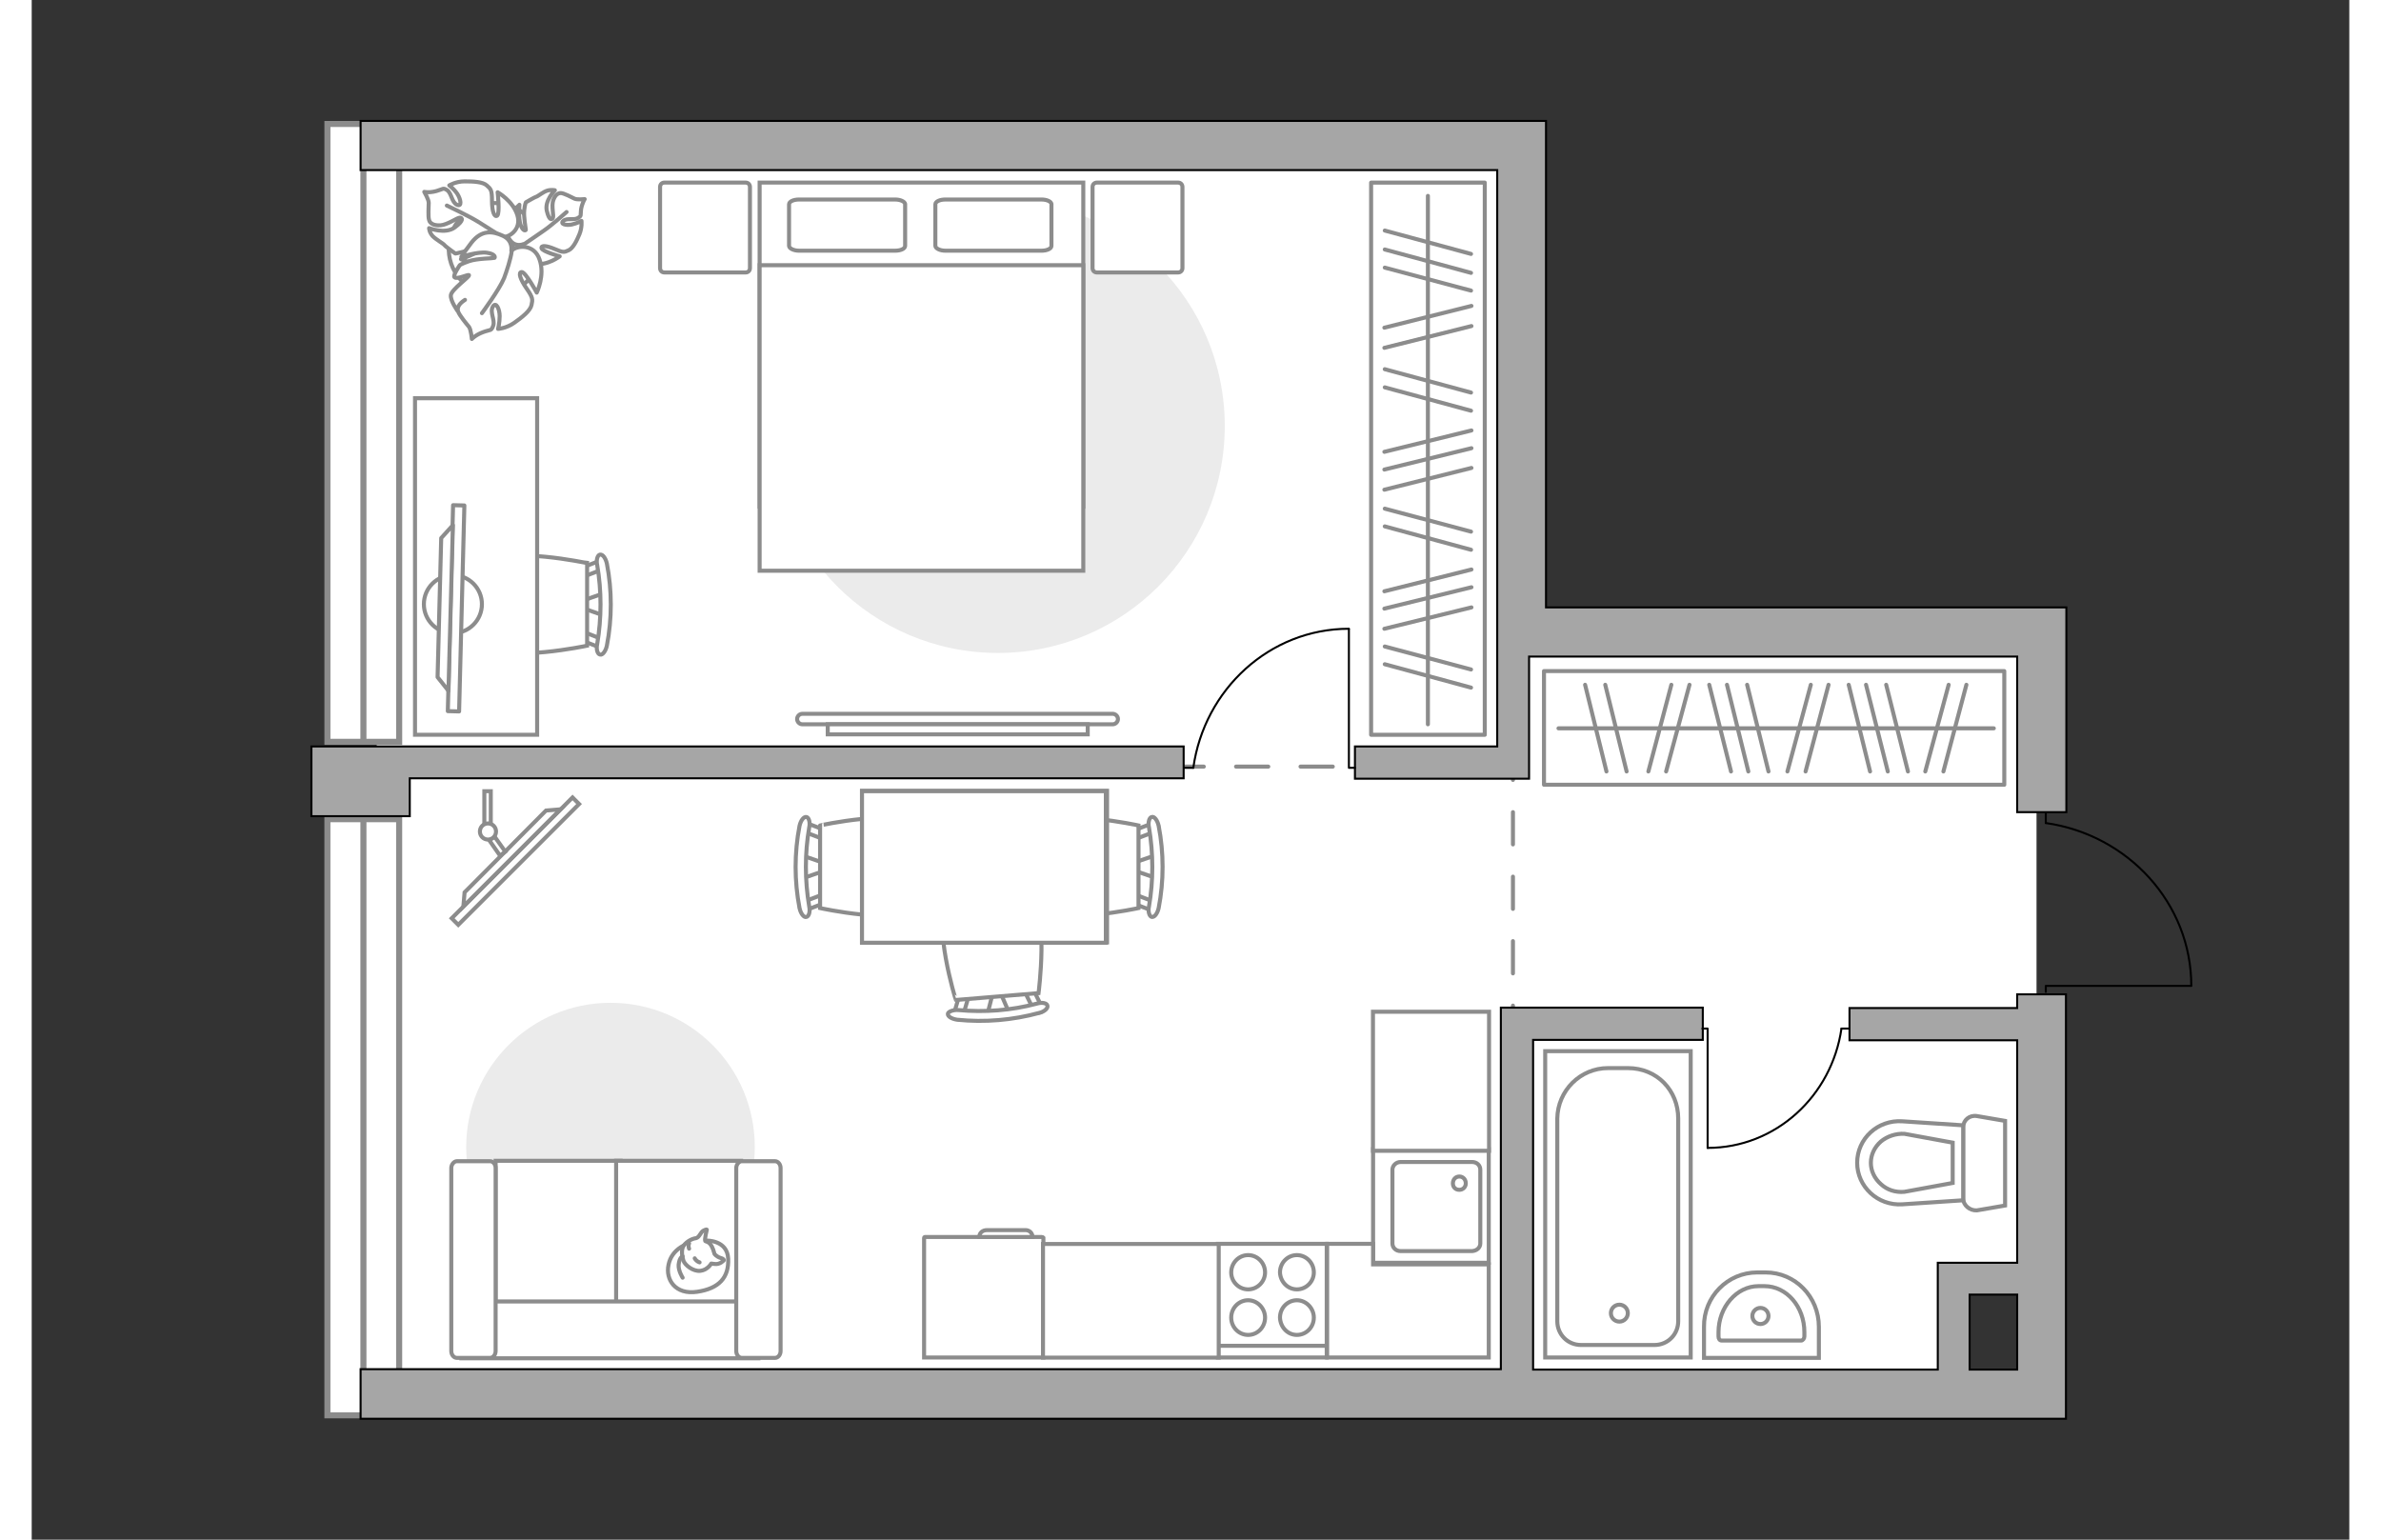 <?xml version="1.0" encoding="utf-8"?>
<!-- Generator: Adobe Illustrator 27.2.0, SVG Export Plug-In . SVG Version: 6.00 Build 0)  -->
<svg version="1.1" xmlns="http://www.w3.org/2000/svg" xmlns:xlink="http://www.w3.org/1999/xlink" x="0px" y="0px"
	 viewBox="0 0 575 382" style="enable-background:new 0 0 575 382;" xml:space="preserve" width="883" height="571">
<rect x="0" y="0" width="575" height="382" fill="#333333" stroke="none"/>
<style type="text/css">
	.st0{fill:#FFFFFF;}
	.st1{fill:#FFFFFF;stroke:#8C8C8C;stroke-width:1.5;stroke-linecap:round;stroke-miterlimit:10;}
	.st2{fill:#FFFFFF;stroke:#8C8C8C;stroke-width:1.5;stroke-miterlimit:10;}
	.st3{fill:#FFFFFF;stroke:#8C8C8C;stroke-miterlimit:10;}
	.st4{fill:none;stroke:#000000;stroke-width:0.5;stroke-linecap:round;stroke-linejoin:round;stroke-miterlimit:10;}
	.st5{fill:none;stroke:#8C8C8C;stroke-linecap:round;stroke-linejoin:round;stroke-miterlimit:10;stroke-dasharray:8;}
	.st6{fill:#A6A6A6;stroke:#000000;stroke-width:0.5;stroke-miterlimit:10;}
	.st7{fill:#EBEBEB;}
	.st8{fill:none;stroke:#8C8C8C;stroke-linecap:round;stroke-linejoin:round;stroke-miterlimit:10;}
	.st9{fill:#FFFFFF;stroke:#8C8C8C;stroke-linecap:round;stroke-linejoin:round;stroke-miterlimit:10;}
</style>
<g id="bg_1_">
	<polygon class="st0" points="477.4,345.1 477.4,319.6 497.4,319.6 497.4,156.6 369,156.6 369,35.6 85.6,35.6 85.6,345.1 	"/>
</g>
<g id="windows_1_">
	<g>
		
			<rect x="8.3" y="268.3" transform="matrix(-3.957938e-07 1 -1 -3.957938e-07 359.466 194.951)" class="st1" width="147.9" height="17.8"/>
		<line class="st2" x1="82.3" y1="203.3" x2="82.3" y2="351.2"/>
	</g>
	<g>
		
			<rect x="5.6" y="98.5" transform="matrix(-3.817985e-07 1 -1 -3.817985e-07 189.671 25.157)" class="st1" width="153.3" height="17.8"/>
		<line class="st2" x1="82.3" y1="30.8" x2="82.3" y2="184.1"/>
	</g>
</g>
<g id="plan">
	<g>
		<path id="Vector_134_00000030452158499050171420000016454362027720537483_" class="st3" d="M428.1,315.7h2.1
			c7.3,0,13.2,6,13.2,13.5v7.7l-28.5,0v-7.7C414.8,321.7,420.8,315.7,428.1,315.7z"/>
		<path id="Vector_133_00000123408848772562629930000007043050587124161679_" class="st3" d="M428.4,319.1h1.5
			c5.5,0,9.9,5.1,9.9,11.4v1.1c0,0.5-0.4,1-0.8,1h-19.7c-0.5,0-0.8-0.4-0.8-1v-1.1C418.5,324.3,423,319.1,428.4,319.1z"/>
		<circle class="st3" cx="428.9" cy="326.5" r="2"/>
	</g>
	<g>
		<path id="wc_00000115481048830546605490000018232845911266721437_" class="st3" d="M464.6,295.6"/>
		<g id="Group_26_00000070091630073755107350000014919970268871046062_">
			<path id="Vector_130_00000088812255753176030880000017365681927278856626_" class="st3" d="M479.2,297.3l0-17.6
				c0-1.8,1.6-3.1,3.4-2.8l7,1.2l0,21l-7,1.2C480.9,300.4,479.2,299.1,479.2,297.3z"/>
			<path id="Vector_131_00000009559283331777854750000007845307599585712799_" class="st3" d="M452.9,288.5c0-6,5.1-10.7,11.2-10.3
				l15.1,1v18.6l-15.1,1C458,299.2,452.9,294.4,452.9,288.5z"/>
			<path id="Vector_132_00000002373335479688522520000010718756545497377723_" class="st3" d="M476.6,283.5l-12-2.2
				c-2.1-0.1-4.2,0.6-5.8,1.9c-1.6,1.4-2.5,3.3-2.5,5.3c0,2,0.9,3.9,2.5,5.3c1.5,1.4,3.6,2.1,5.8,1.9l12-2.2V283.5z"/>
		</g>
	</g>
	<g>
		<g>
			<path id="Vector_135_00000142161023072736922560000008050295789827568003_" class="st3" d="M411.6,260.8l0,76l-36.1,0l0-76
				L411.6,260.8z"/>
			<path id="Vector_136_00000072256282141623814790000006080823359107008665_" class="st3" d="M391.1,265l4.9,0
				c7.3,0,12.5,5.6,12.5,12.5l0,50.3c0,3.3-2.6,5.9-5.9,5.9l-18.2,0c-3.3,0-5.9-2.6-5.9-5.9l0-50.3C378.6,270.6,384.2,265,391.1,265
				z"/>
		</g>
		<circle class="st3" cx="393.9" cy="325.8" r="2.1"/>
	</g>
	<g>
		<path id="Vector_142_00000062897736273275622690000008447996939200077759_" class="st3" d="M321.3,308.6h-27v28.2l27,0V308.6z"/>
		<g id="Group_28_00000183946039548519888130000006294788955369574284_">
			<g id="Group_29_00000065062350813685050760000016315706997929701527_">
				<path id="Vector_143_00000080205224261108590590000016201151524851113360_" class="st3" d="M301.8,319.9c2.3,0,4.2-1.9,4.2-4.2
					c0-2.4-1.9-4.3-4.2-4.3c-2.3,0-4.2,1.9-4.2,4.3C297.6,318,299.5,319.9,301.8,319.9z"/>
				<path id="Vector_144_00000020381517346737772330000014145379158169497494_" class="st3" d="M301.8,331.2c2.3,0,4.2-1.9,4.2-4.3
					c0-2.3-1.9-4.3-4.2-4.3c-2.3,0-4.2,1.9-4.2,4.3C297.6,329.3,299.5,331.2,301.8,331.2z"/>
			</g>
			<g id="Group_30_00000170260513631751025300000006769731997311152535_">
				<path id="Vector_145_00000001628359368161591040000013315268440056341125_" class="st3" d="M313.9,319.9c2.3,0,4.2-1.9,4.2-4.2
					c0-2.4-1.9-4.3-4.2-4.3c-2.3,0-4.2,1.9-4.2,4.3C309.8,318,311.6,319.9,313.9,319.9z"/>
				<path id="Vector_146_00000155848522561034118200000017555564005908850068_" class="st3" d="M313.9,331.2c2.3,0,4.2-1.9,4.2-4.3
					c0-2.3-1.9-4.3-4.2-4.3c-2.3,0-4.2,1.9-4.2,4.3C309.8,329.3,311.6,331.2,313.9,331.2z"/>
			</g>
		</g>
		<path id="Vector_147_00000174567447452876928080000004661486402612657304_" class="st3" d="M294.3,333.9l26.7,0"/>
	</g>
	<g>
		<g id="Group_27_00000109005403042245058190000014973246390175810233_">
			<path id="Vector_140_00000096026467347289756250000006963027136001378691_" class="st3" d="M332.8,285.1l0,28.2l28.7,0l0-28.2
				L332.8,285.1z"/>
		</g>
		<path id="Vector_141_00000156576716557512372420000001620310617342581933_" class="st3" d="M359.4,308.5l0-18.3
			c0-1.1-0.9-1.9-2-1.9l-17.8,0c-1.1,0-2,0.9-2,1.9l0,18.3c0,1.1,0.9,1.9,2,1.9l17.8,0C358.6,310.3,359.4,309.5,359.4,308.5z"/>
		<path id="Vector_139_00000018236200996148010710000017138059204784694184_" class="st3" d="M352.6,293.6c0-1,0.7-1.7,1.6-1.7
			c0.9,0,1.6,0.7,1.6,1.7c0,0.9-0.7,1.6-1.6,1.6C353.2,295.2,352.6,294.5,352.6,293.6z"/>
	</g>
	<g id="Group_34_00000031890749381481740140000009694877835528345516_">
		<path id="Vector_158_00000131326213111666484000000010332907489102557374_" class="st4" d="M535.7,244.6l-36,0v1.5"/>
		<path id="Vector_159_00000091001922037306462740000010979630504112785074_" class="st4" d="M499.7,201.7v2.5"/>
		<path id="Vector_160_00000161631978892801716730000006997692421225581486_" class="st4" d="M499.7,204.2
			c20.4,2.9,36.1,19.9,36.1,40.4"/>
	</g>
	<polyline class="st5" points="282.8,190.2 367.5,190.2 367.5,253.2 	"/>
	<g>
		<path class="st6" d="M504.8,246.7h-12.2v3.4l-41.6,0l0,8l41.6,0v55.2l-19.7,0v2.8h0l0,23.7l-100.4,0l0-81.8l42.1,0l0-8l-50.1,0
			v3.1h0l0,86.6l-282.9,0V352l423.1,0l0-12.2h0V246.7z M480.8,321.2l11.8,0v18.6h-11.8L480.8,321.2z"/>
		<polygon class="st6" points="501.9,150.7 492.6,150.7 375.7,150.7 375.7,30 368.8,30 81.6,30 81.6,42.2 363.6,42.2 363.6,160.2 
			363.6,160.2 363.6,185.2 328.3,185.2 328.3,193.2 365.5,193.2 365.5,193.2 371.5,193.2 371.5,162.9 375.7,162.9 375.7,162.9 
			492.6,162.9 492.6,201.5 504.8,201.5 504.8,150.7 		"/>
		<polygon class="st6" points="93.8,193.1 285.8,193.1 285.8,185.2 93.8,185.2 93.8,185.2 69.4,185.2 69.4,202.5 93.8,202.5 		"/>
	</g>
</g>
<g id="furniture_1_">
	<path id="Vector_00000013899930338246122820000007116139268979307695_" class="st7" d="M183.4,105.7c0,31.1,25.2,56.3,56.3,56.3
		s56.3-25.2,56.3-56.3s-25.2-56.3-56.3-56.3S183.4,74.6,183.4,105.7z"/>
	<path id="Vector_00000022555238754346267890000007685843208823554457_" class="st7" d="M107.8,284.6c0,19.8,16,35.8,35.8,35.8
		s35.8-16,35.8-35.8c0-19.8-16-35.8-35.8-35.8S107.8,264.9,107.8,284.6z"/>
	<g id="Group_34_00000011743154676378240130000008904687441722697627_">
		<path id="Vector_158_00000160912592834365481260000014227857393483128485_" class="st4" d="M415.8,284.8l0-29.6h-1.3"/>
		<path id="Vector_159_00000176026118114683268280000010748284202619012775_" class="st4" d="M451,255.2h-2"/>
		<path id="Vector_160_00000176739743153801949620000005653370928102660491_" class="st4" d="M449,255.2
			c-2.4,16.7-16.3,29.6-33.2,29.6"/>
	</g>
	<g id="Group_34_00000049933038607405352310000010577813534355110076_">
		<path id="Vector_158_00000127029988643001399630000007295568531896368028_" class="st4" d="M326.8,156.1v34.4h1.5"/>
		<path id="Vector_159_00000110440505279503648200000001130967520764331710_" class="st4" d="M285.9,190.5h2.3"/>
		<path id="Vector_160_00000109717001490861392790000015496214311332053418_" class="st4" d="M288.2,190.5
			c2.7-19.4,18.9-34.5,38.6-34.5"/>
	</g>
	<g>
		<path id="Vector_8_00000110463052034435131240000002312506619988681138_" class="st3" d="M250.7,306.9h-29.1
			c-0.1,0-0.2,0.1-0.2,0.2l0,29.7h29.6v-29.7C250.9,307,250.8,306.9,250.7,306.9z"/>
		<path id="Vector_9_00000083065400558509896000000011354662559864789395_" class="st3" d="M235.1,306.9h13.2c0-1-0.8-1.7-1.7-1.7
			h-9.6C235.9,305.2,235.1,305.9,235.1,306.9z"/>
	</g>
	<rect x="375.2" y="166.5" class="st8" width="114.2" height="28.2"/>
	<line class="st8" x1="475.6" y1="169.9" x2="469.8" y2="191.4"/>
	<line class="st8" x1="480" y1="169.9" x2="474.3" y2="191.4"/>
	<line class="st8" x1="441.4" y1="169.9" x2="435.6" y2="191.4"/>
	<line class="st8" x1="445.8" y1="169.9" x2="440.1" y2="191.4"/>
	<line class="st8" x1="450.8" y1="169.9" x2="456.1" y2="191.4"/>
	<line class="st8" x1="460.1" y1="169.9" x2="465.5" y2="191.4"/>
	<line class="st8" x1="455.1" y1="169.9" x2="460.5" y2="191.4"/>
	<line class="st8" x1="406.8" y1="169.9" x2="401.1" y2="191.4"/>
	<line class="st8" x1="411.3" y1="169.9" x2="405.5" y2="191.4"/>
	<line class="st8" x1="416.2" y1="169.9" x2="421.6" y2="191.4"/>
	<line class="st8" x1="425.6" y1="169.9" x2="430.9" y2="191.4"/>
	<line class="st8" x1="420.6" y1="169.9" x2="425.9" y2="191.4"/>
	<line class="st8" x1="390.4" y1="169.9" x2="395.7" y2="191.4"/>
	<line class="st8" x1="385.4" y1="169.9" x2="390.7" y2="191.4"/>
	<line class="st8" x1="378.8" y1="180.7" x2="486.8" y2="180.7"/>
	
		<rect x="277.9" y="99.7" transform="matrix(-1.836970e-16 1 -1 -1.836970e-16 460.21 -232.593)" class="st8" width="137" height="28.2"/>
	<line class="st8" x1="357.1" y1="166.1" x2="335.7" y2="160.4"/>
	<line class="st8" x1="357.1" y1="170.6" x2="335.7" y2="164.8"/>
	<line class="st8" x1="357.1" y1="131.9" x2="335.7" y2="126.2"/>
	<line class="st8" x1="357.1" y1="136.4" x2="335.7" y2="130.6"/>
	<line class="st8" x1="357.2" y1="141.3" x2="335.6" y2="146.7"/>
	<line class="st8" x1="357.2" y1="150.7" x2="335.6" y2="156"/>
	<line class="st8" x1="357.2" y1="145.7" x2="335.6" y2="151"/>
	<line class="st8" x1="357.1" y1="97.4" x2="335.7" y2="91.6"/>
	<line class="st8" x1="357.1" y1="101.9" x2="335.7" y2="96.1"/>
	<line class="st8" x1="357.1" y1="67.7" x2="335.7" y2="61.9"/>
	<line class="st8" x1="357.1" y1="63" x2="335.7" y2="57.2"/>
	<line class="st8" x1="357.1" y1="72.1" x2="335.7" y2="66.4"/>
	<line class="st8" x1="357.2" y1="106.8" x2="335.6" y2="112.1"/>
	<line class="st8" x1="357.2" y1="116.1" x2="335.6" y2="121.5"/>
	<line class="st8" x1="357.2" y1="111.2" x2="335.6" y2="116.5"/>
	<line class="st8" x1="357.2" y1="80.9" x2="335.6" y2="86.3"/>
	<line class="st8" x1="357.2" y1="75.9" x2="335.6" y2="81.3"/>
	<line class="st8" x1="346.4" y1="48.6" x2="346.4" y2="179.7"/>
	
		<rect x="329.9" y="253.9" transform="matrix(-1.836970e-16 1 -1 -1.836970e-16 615.47 -78.88)" class="st3" width="34.5" height="28.8"/>
	
		<rect x="250.9" y="308.6" transform="matrix(-1 -1.224647e-16 1.224647e-16 -1 545.402 645.437)" class="st3" width="43.6" height="28.2"/>
	<polygon class="st3" points="361.5,313.7 332.8,313.7 332.8,308.6 321.4,308.6 321.4,336.8 329.5,336.8 332.1,336.8 361.5,336.8 	
		"/>
	<g>
		<g id="Group_2_00000093144946365648972880000004392279850998151821_">
			<g id="Group_3_00000055689358980331326870000005881948725623206298_">
				<path id="Vector_10_00000113334563949524222150000015568546164552821691_" class="st3" d="M191.3,212.3l5.8,2v1.6l-5.8,2V212.3z
					"/>
			</g>
			<g id="Group_4_00000118365146901654877160000012710569520539829646_">
				<path id="Vector_11_00000072257537403330659030000003106048064672882096_" class="st3" d="M196.9,223.2c0,0.5-0.3,1-0.6,1
					l-4.7,1.8c-0.5,0.2-0.9-0.2-1-0.8c-0.1-0.6,0.2-1.3,0.5-1.3l4.7-1.8c0.5-0.2,0.9,0.2,1,0.8C196.9,223,196.9,223.1,196.9,223.2z"
					/>
			</g>
			<g id="Group_5_00000119087957820341421690000017865396386038489247_">
				<path id="Vector_12_00000047048952104994660330000001620946595638065846_" class="st3" d="M196.9,206.9c0,0.1,0,0.2,0,0.3
					c-0.1,0.6-0.5,1-1,0.8l-4.7-1.8c-0.5-0.2-0.7-0.8-0.5-1.4c0.1-0.6,0.5-1,1-0.8l4.7,1.8C196.6,205.9,196.9,206.4,196.9,206.9z"/>
			</g>
			<path id="Vector_13_00000103241598516536980660000000870674726358845084_" class="st3" d="M219.6,204.8c3.6,3.6,3.6,16.9,0,20.5
				c-4.3,4.3-24,0-24,0v-20.5C195.5,204.8,215.3,200.5,219.6,204.8z"/>
			<path id="Vector_14_00000085235895802194543070000005543800187597282212_" class="st3" d="M192.9,205.3c-1.1,6.4-1.1,13.1,0,19.6
				c0.3,1.3-0.1,2.5-0.7,2.6c-0.6,0.2-1.4-0.8-1.7-2.2c-1.3-6.7-1.3-13.7,0-20.4c0.3-1.3,1-2.3,1.7-2.2
				C192.8,202.8,193.2,204,192.9,205.3z"/>
		</g>
		<g id="Group_2_00000002375705935206286450000006017089088590726275_">
			<g id="Group_3_00000039093940882136427100000008671560529526551433_">
				<path id="Vector_10_00000044856247737242987350000013555327550842636469_" class="st3" d="M278.8,217.8l-5.8-2v-1.6l5.8-2V217.8
					z"/>
			</g>
			<g id="Group_4_00000022535397575954910620000005479561216856052922_">
				<path id="Vector_11_00000148620655455039138350000017366204732959914151_" class="st3" d="M273.2,206.9c0-0.5,0.3-1,0.6-1
					l4.7-1.8c0.5-0.2,0.9,0.2,1,0.8c0.1,0.6-0.2,1.3-0.5,1.3l-4.7,1.8c-0.5,0.2-0.9-0.2-1-0.8C273.2,207.1,273.2,207.1,273.2,206.9z
					"/>
			</g>
			<g id="Group_5_00000131337263574897958310000007243398517939048112_">
				<path id="Vector_12_00000081633176943049999760000002134712423863441028_" class="st3" d="M273.2,223.2c0-0.1,0-0.2,0-0.3
					c0.1-0.6,0.5-1,1-0.8l4.7,1.8c0.5,0.2,0.7,0.8,0.5,1.4c-0.1,0.6-0.5,1-1,0.8l-4.7-1.8C273.5,224.2,273.2,223.7,273.2,223.2z"/>
			</g>
			<path id="Vector_13_00000023993631673721252430000012856116146782379398_" class="st3" d="M250.6,225.3c-3.6-3.6-3.6-16.9,0-20.5
				c4.3-4.3,24,0,24,0v20.5C274.6,225.3,254.8,229.6,250.6,225.3z"/>
			<path id="Vector_14_00000018216715287109829310000008171211111865180821_" class="st3" d="M277.2,224.9c1.1-6.4,1.1-13.1,0-19.6
				c-0.3-1.3,0.1-2.5,0.7-2.6c0.6-0.2,1.4,0.8,1.7,2.2c1.3,6.7,1.3,13.7,0,20.4c-0.3,1.3-1,2.3-1.7,2.2
				C277.3,227.4,276.9,226.1,277.2,224.9z"/>
		</g>
		<g id="Group_2_00000066487814062124221090000013294101924878239117_">
			<g id="Group_3_00000053537203446671238940000007309822710013190827_">
				<path id="Vector_10_00000111160341219400015840000009417406866095176600_" class="st3" d="M237.1,251.7l1.5-5.9l1.5-0.1l2.4,5.6
					L237.1,251.7z"/>
			</g>
			<g id="Group_4_00000145020697130669279340000007930352675206687123_">
				<path id="Vector_11_00000091698290037967125670000015514101201457394825_" class="st3" d="M247.5,245.2c0.5,0,1,0.2,1.1,0.5
					l2.2,4.5c0.2,0.4-0.1,0.9-0.7,1c-0.6,0.2-1.3-0.1-1.4-0.4l-2.2-4.5c-0.2-0.4,0.1-0.9,0.7-1C247.3,245.2,247.3,245.2,247.5,245.2
					z"/>
			</g>
			<g id="Group_5_00000059301725666280616430000009298943647313201796_">
				<path id="Vector_12_00000048490179190100846400000015456766880981325216_" class="st3" d="M231.2,246.5c0.1,0,0.2,0,0.3,0
					c0.6,0.1,1,0.4,0.9,0.9l-1.4,4.8c-0.1,0.5-0.7,0.8-1.4,0.6c-0.6-0.1-1-0.4-0.9-0.9l1.4-4.8C230.3,246.9,230.7,246.6,231.2,246.5
					z"/>
			</g>
			<path id="Vector_13_00000007397903414826172720000018027748148600034184_" class="st3" d="M227.3,224.1c3.3-3.9,16.6-5,20.5-1.7
				c4.6,3.9,2,24,2,24l-20.5,1.7C229.2,248.1,223.4,228.7,227.3,224.1z"/>
			<path id="Vector_14_00000173128086585672517950000003265494793502070713_" class="st3" d="M229.9,250.6
				c6.5,0.6,13.2,0.1,19.5-1.6c1.3-0.4,2.5-0.1,2.6,0.5c0.2,0.6-0.7,1.5-2,1.8c-6.6,1.8-13.5,2.4-20.4,1.7c-1.3-0.2-2.4-0.8-2.3-1.5
				C227.4,251,228.6,250.5,229.9,250.6z"/>
		</g>
		<g>
			<path id="Vector_35_00000044889598298044468790000013350640772636478859_" class="st3" d="M266.8,196.2v37.6H206v-30.4v-7.2
				H266.8z"/>
			<path class="st3" d="M266.5,233.9v-37.6H206v37.6H266.5z"/>
		</g>
	</g>
	<g>
		<path id="Vector_55_00000032618471884627406540000002443844822975185553_" class="st3" d="M115.1,336.9h31V288h-31V336.9z"/>
		<path id="Vector_56_00000083767868316031241780000018266769123925007797_" class="st3" d="M145,336.9h31V288h-31V336.9z"/>
		<path id="Vector_57_00000034061423446104755520000014195574578312331415_" class="st3" d="M109.6,322.9l-2.9,14.1h73.6v-14.1
			H109.6z"/>
		<path id="Vector_58_00000044160986580656930160000005211406791852810639_" class="st3" d="M115.1,335.2v-45.4
			c0-0.9-0.6-1.7-1.4-1.7h-8.2c-0.7,0-1.4,0.8-1.4,1.7v45.4c0,0.9,0.6,1.7,1.4,1.7h8.2C114.5,336.9,115.1,336.1,115.1,335.2z"/>
		<path id="Vector_59_00000085962590034487548580000007038729950102678424_" class="st3" d="M185.8,335.2v-45.4
			c0-0.9-0.6-1.7-1.4-1.7h-8.2c-0.7,0-1.4,0.8-1.4,1.7v45.4c0,0.9,0.6,1.7,1.4,1.7h8.2C185.2,336.9,185.8,336.1,185.8,335.2z"/>
		<g>
			<path class="st9" d="M167.4,307.8c0,0,5.2-0.2,5.4,4.5c0.2,4.7-2.3,7.4-7.7,8.2c-5.4,0.8-7.9-3-7.1-6.7
				C158.7,310.2,162.2,307.8,167.4,307.8z"/>
			<path class="st9" d="M169.4,311.1c0,0,0.5,0.7,1.5,1c1,0.3,0.8,0.6,0.8,0.6s-0.9,1.1-2.3,0.9c-0.8-0.1-0.8-0.1-0.8-0.1
				s-0.9,1.6-2.7,1.8c-1.8,0.2-3.8-1.4-4.2-2.5c-0.4-1.2-0.6-2.9,0.1-3.8c0.7-1,2.1-1.7,3-1.8c0.9-0.2,1.1-1.5,1.9-1.9
				c0.8-0.4,0.8-0.2,0.8-0.2s-0.6,2.4-0.4,2.8C167.5,308.2,168.6,307.9,169.4,311.1z"/>
			<path class="st9" d="M164.5,312.2c0,0,0.3,0.7,1.2,1"/>
			<path class="st9" d="M163.1,309.8c0,0-0.3-0.7,0-1.3"/>
			<path class="st8" d="M161.5,311.7c0,0-0.8,0.2-1,2.1c-0.1,1.5,1,3.2,1,3.2"/>
		</g>
	</g>
	<g>
		
			<rect x="98.7" y="212.5" transform="matrix(-0.707 0.707 -0.707 -0.707 355.826 279.938)" class="st3" width="42.4" height="2.3"/>
		<polygon class="st3" points="107.4,221.4 127.6,201.1 131.2,200.8 107.1,224.9 		"/>
		<g>
			<path class="st3" d="M113.2,204.4c-0.3,0-0.6,0.1-0.9,0.2v-8.3h1.6v8.3C113.7,204.4,113.4,204.4,113.2,204.4z"/>
			<path class="st3" d="M113.4,208.3c0.6-0.1,1.1-0.4,1.4-0.8l2.7,3.8l-1.3,1L113.4,208.3z"/>
		</g>
		<circle class="st3" cx="113.2" cy="206.3" r="2"/>
	</g>
	<g>
		<path id="Vector_98_00000019651605678785646980000010812569054870028734_" class="st3" d="M180.6,125.7h80.3V45.3h-80.3V125.7z"/>
		<path id="Vector_99_00000069358333481848616140000007420770866138638015_" class="st3" d="M260.9,141.6h-80.3V65.8h70.8h9.5v10.3
			V141.6z"/>
		<path id="Vector_100_00000029041218070987161550000001612861103140669605_" class="st8" d="M214.2,49.5h-23.8
			c-1.4,0-2.5,0.5-2.5,1.2v10.3c0,0.6,1.1,1.2,2.5,1.2h23.8c1.4,0,2.5-0.5,2.5-1.2V50.6C216.6,50,215.5,49.5,214.2,49.5z"/>
		<path id="Vector_101_00000006693611333309230720000010797092552213986472_" class="st8" d="M250.5,49.5h-23.8
			c-1.4,0-2.5,0.5-2.5,1.2v10.3c0,0.6,1.1,1.2,2.5,1.2h23.8c1.4,0,2.5-0.5,2.5-1.2V50.6C252.9,50,251.9,49.5,250.5,49.5z"/>
	</g>
	<path id="Vector_5_00000183940244263078699520000000799612415617010577_" class="st9" d="M285.5,66.5V46.4c0-0.6-0.4-1.1-1.1-1.1
		h-20.1c-0.6,0-1.1,0.4-1.1,1.1v20.1c0,0.6,0.4,1.1,1.1,1.1h20.1C285.1,67.6,285.5,67.1,285.5,66.5z"/>
	<path id="Vector_5_00000174590099419448427160000004309256131839094409_" class="st9" d="M178.2,66.5V46.4c0-0.6-0.4-1.1-1.1-1.1
		H157c-0.6,0-1.1,0.4-1.1,1.1v20.1c0,0.6,0.4,1.1,1.1,1.1h20.1C177.8,67.6,178.2,67.1,178.2,66.5z"/>
	<g>
		<path class="st3" d="M191.2,179.7c-0.7,0-1.3-0.6-1.3-1.3s0.6-1.3,1.3-1.3l77,0c0.7,0,1.3,0.6,1.3,1.3s-0.6,1.3-1.3,1.3
			L191.2,179.7z"/>
		<rect x="197.5" y="179.7" class="st3" width="64.5" height="2.5"/>
	</g>
	<g>
		<g id="Group_2_00000139281430720823386900000001686683973016993923_">
			<g id="Group_3_00000160168435917095082780000016774159137847149244_">
				<path id="Vector_10_00000005980545002403448970000001387169644089415076_" class="st3" d="M141.9,147.2l-5.7,2v1.5l5.7,2V147.2z
					"/>
			</g>
			<g id="Group_4_00000078038987859148039890000011905118606614513851_">
				<path id="Vector_11_00000064334656779566586890000012988854399658597045_" class="st3" d="M136.4,158.1c0,0.5,0.3,1,0.6,1
					l4.6,1.8c0.5,0.2,0.9-0.2,1-0.8c0.1-0.6-0.2-1.3-0.5-1.3l-4.6-1.8c-0.5-0.2-0.9,0.2-1,0.8C136.4,157.9,136.4,157.9,136.4,158.1z
					"/>
			</g>
			<g id="Group_5_00000115501647685144171070000002343228762373568949_">
				<path id="Vector_12_00000014629987355905527070000010179823468721208725_" class="st3" d="M136.4,141.8c0,0.1,0,0.2,0,0.3
					c0.1,0.6,0.5,1,1,0.8l4.6-1.8c0.5-0.2,0.7-0.8,0.5-1.4c-0.1-0.6-0.5-1-1-0.8l-4.6,1.8C136.7,140.8,136.4,141.3,136.4,141.8z"/>
			</g>
			<path id="Vector_13_00000000908648051019512020000018253978242460887954_" class="st3" d="M113.8,139.7c-3.6,3.6-3.6,16.9,0,20.5
				c4.2,4.2,24,0,24,0v-20.5C137.7,139.7,118,135.5,113.8,139.7z"/>
			<path id="Vector_14_00000147913131397090244540000002227457625228414341_" class="st3" d="M140.3,140.2c1.1,6.4,1.1,13.1,0,19.6
				c-0.3,1.3,0.1,2.5,0.7,2.6c0.6,0.2,1.4-0.8,1.7-2.2c1.3-6.7,1.3-13.7,0-20.4c-0.3-1.3-1-2.3-1.7-2.2
				C140.4,137.7,140,138.9,140.3,140.2z"/>
		</g>
		<path id="Vector_36_00000163073059632518543920000015782527524788199049_" class="st3" d="M125.4,182.3V98.8H95.1v67.5v16H125.4z"
			/>
		<g>
			<circle class="st9" cx="104.5" cy="149.9" r="7.2"/>
			<g>
				
					<rect x="79.8" y="149.5" transform="matrix(-2.554044e-02 1 -1 -2.554044e-02 258.883 49.427)" class="st9" width="51.1" height="2.8"/>
				<polygon class="st9" points="100.7,168 101.6,133.5 104.5,130.3 103.4,171.4 				"/>
			</g>
		</g>
	</g>
	<g>
		<path id="Vector_60_00000150098379621411804760000009101972063980029370_" class="st3" d="M125.2,57c-2.6-5.7-9.4-8.2-15.1-5.6
			c-5.7,2.6-8.2,9.4-5.6,15.1c2.6,5.7,9.4,8.2,15.1,5.6C125.3,69.5,127.8,62.7,125.2,57z"/>
		<path class="st9" d="M121.9,60.6c0,0-1.9,0.8-3.2-1c-1.3-1.8-2.1-3.9,0-6.3c2.1-2.4,2.3-2.5,2.3-2.5s-0.3,3.4,0.3,5
			c0.6,1.7,1.3,1.4,1.3,1.2c0-0.2-0.6-3.3-0.4-4.9c0.2-1.6,0.4-1.9,0.4-1.9s2.2-1.3,2.6-1.4c0.4-0.1,1.7-1.2,2.7-1.5
			s1.9-0.1,1.9-0.1s-2.6,2.6-2,5.1c0.6,2.5,1.2,2.2,1.5,1.8c0.3-0.5-0.4-3,0.1-4.4c0.5-1.4,1.2-1.8,1.9-1.8s2.8,1.1,3.4,1.4
			c0.7,0.3,2.5,0.1,2.5,0.1s-0.6,0.9-0.9,2.5c-0.2,1.6,0.2,1.6-0.8,2.2c-1,0.6-2.7-0.1-3.6,0.7c-0.9,0.8,0.7,1.2,2.1,0.9
			c1.4-0.3,2.4-0.9,2.4-0.9s0.2,1.6-0.5,3.3c-0.7,1.7-1.6,3.5-2.7,4c-1.1,0.5-1.3,0.6-3.4-0.3c-2.1-0.9-3.5-1-3.3-0.2
			c0.2,0.8,4.5,2,4.5,2s-2.9,2.3-6.2,1.9C121.6,65.3,121.1,62,121.9,60.6z"/>
		<path class="st8" d="M132.7,52.6c0,0-3.9,3.5-5.9,4.8c-1.3,0.9-3.8,2.6-4.8,3.3c-1.5,1-3.2,1.6-5,1.7"/>
		<path class="st9" d="M116.5,58.8c0,0,1.7,1.6,0.4,3.9c-1.3,2.2-3.2,4-6.7,2.9c-3.5-1.1-3.7-1.3-3.7-1.3s3.7-1.2,5.2-2.7
			c1.5-1.4,0.9-2,0.7-2c-0.2,0-3.2,2.2-5.1,2.8c-1.9,0.5-2.2,0.5-2.2,0.5s-2.4-1.7-2.7-2.1c-0.3-0.4-2-1.3-2.9-2.2
			c-0.9-1-0.9-2-0.9-2s4,1.6,6.4-0.2c2.4-1.8,1.8-2.4,1.2-2.4c-0.6,0-3.1,1.8-4.8,1.9c-1.7,0.1-2.6-0.5-2.8-1.3
			c-0.3-0.8-0.1-3.5-0.1-4.3s-1.1-2.7-1.1-2.7s1.2,0.3,3-0.2c1.8-0.5,1.6-0.9,2.7-0.2c1.1,0.8,1.1,3,2.4,3.6c1.3,0.6,1-1.3,0.1-2.7
			c-0.9-1.3-2-2.1-2-2.1s1.6-1,3.8-1c2.2,0,4.5,0.1,5.5,1c1,0.9,1.3,1.1,1.3,3.8c0,2.7,0.6,4.2,1.3,3.7c0.7-0.6,0.1-5.8,0.1-5.8
			s3.8,2.1,4.9,5.7C121.6,57,118.3,59.1,116.5,58.8z"/>
		<path class="st8" d="M103,51c0,0,5.5,2.6,7.9,4.1c1.5,1,4.5,2.8,5.7,3.6c1.8,1.1,3.1,2.7,4.1,4.6"/>
		<g>
			<path class="st9" d="M107.5,74.4c-1.6,1-2,2-1.7,2.9c0.3,0.9,2.1,3.1,2.7,3.8c0.5,0.7,0.7,3,0.7,3s0.9-1,2.8-1.7
				c1.9-0.7,2-0.2,2.5-1.6c0.5-1.4-0.9-3.3-0.1-4.7c0.8-1.4,1.7,0.6,1.7,2.3c0,1.8-0.4,3.2-0.4,3.2s2-0.1,4-1.5s4-3,4.3-4.4
				c0.3-1.4,0.4-1.8-1.2-4.1s-2.2-4.1-1.2-4.1c1,0.1,3.7,5.1,3.7,5.1s2.1-4.3,0.7-8.2c-1.3-3.9-5.5-3.6-7-2.2c0,0,0.5-2.5-2.1-3.7
				c-2.6-1.2-5.3-1.5-7.8,1.7c-2.4,3.2-2.5,3.5-2.5,3.5s4.1-1.3,6.3-1c2.2,0.3,2.1,1.2,1.9,1.3c-0.2,0.1-4.3,0.1-6.3,0.8
				c-2,0.7-2.3,1-2.3,1s-1.8,2.6-1.3,3c0.7,0.6,3.6-0.9,3.6-0.5c0,0.5-4.3,3.5-4.5,4.9s1.7,4,1.7,4"/>
			<path class="st8" d="M111.7,77.7c0,0,4.3-5.8,5.5-8.7c0.7-1.9,1.6-4.6,1.9-6.7"/>
		</g>
	</g>
</g>
<g id="points">
	<path id="h1" class="st6" d="M429.8,225.3"/>
	<path id="g1" class="st6" d="M429.8,180.5"/>
	<path id="s1" class="st6" d="M433.1,297.8"/>
	<path id="k1" class="st6" d="M237.2,280.3"/>
	<path id="r1" class="st6" d="M229.8,115.3"/>
</g>
</svg>
